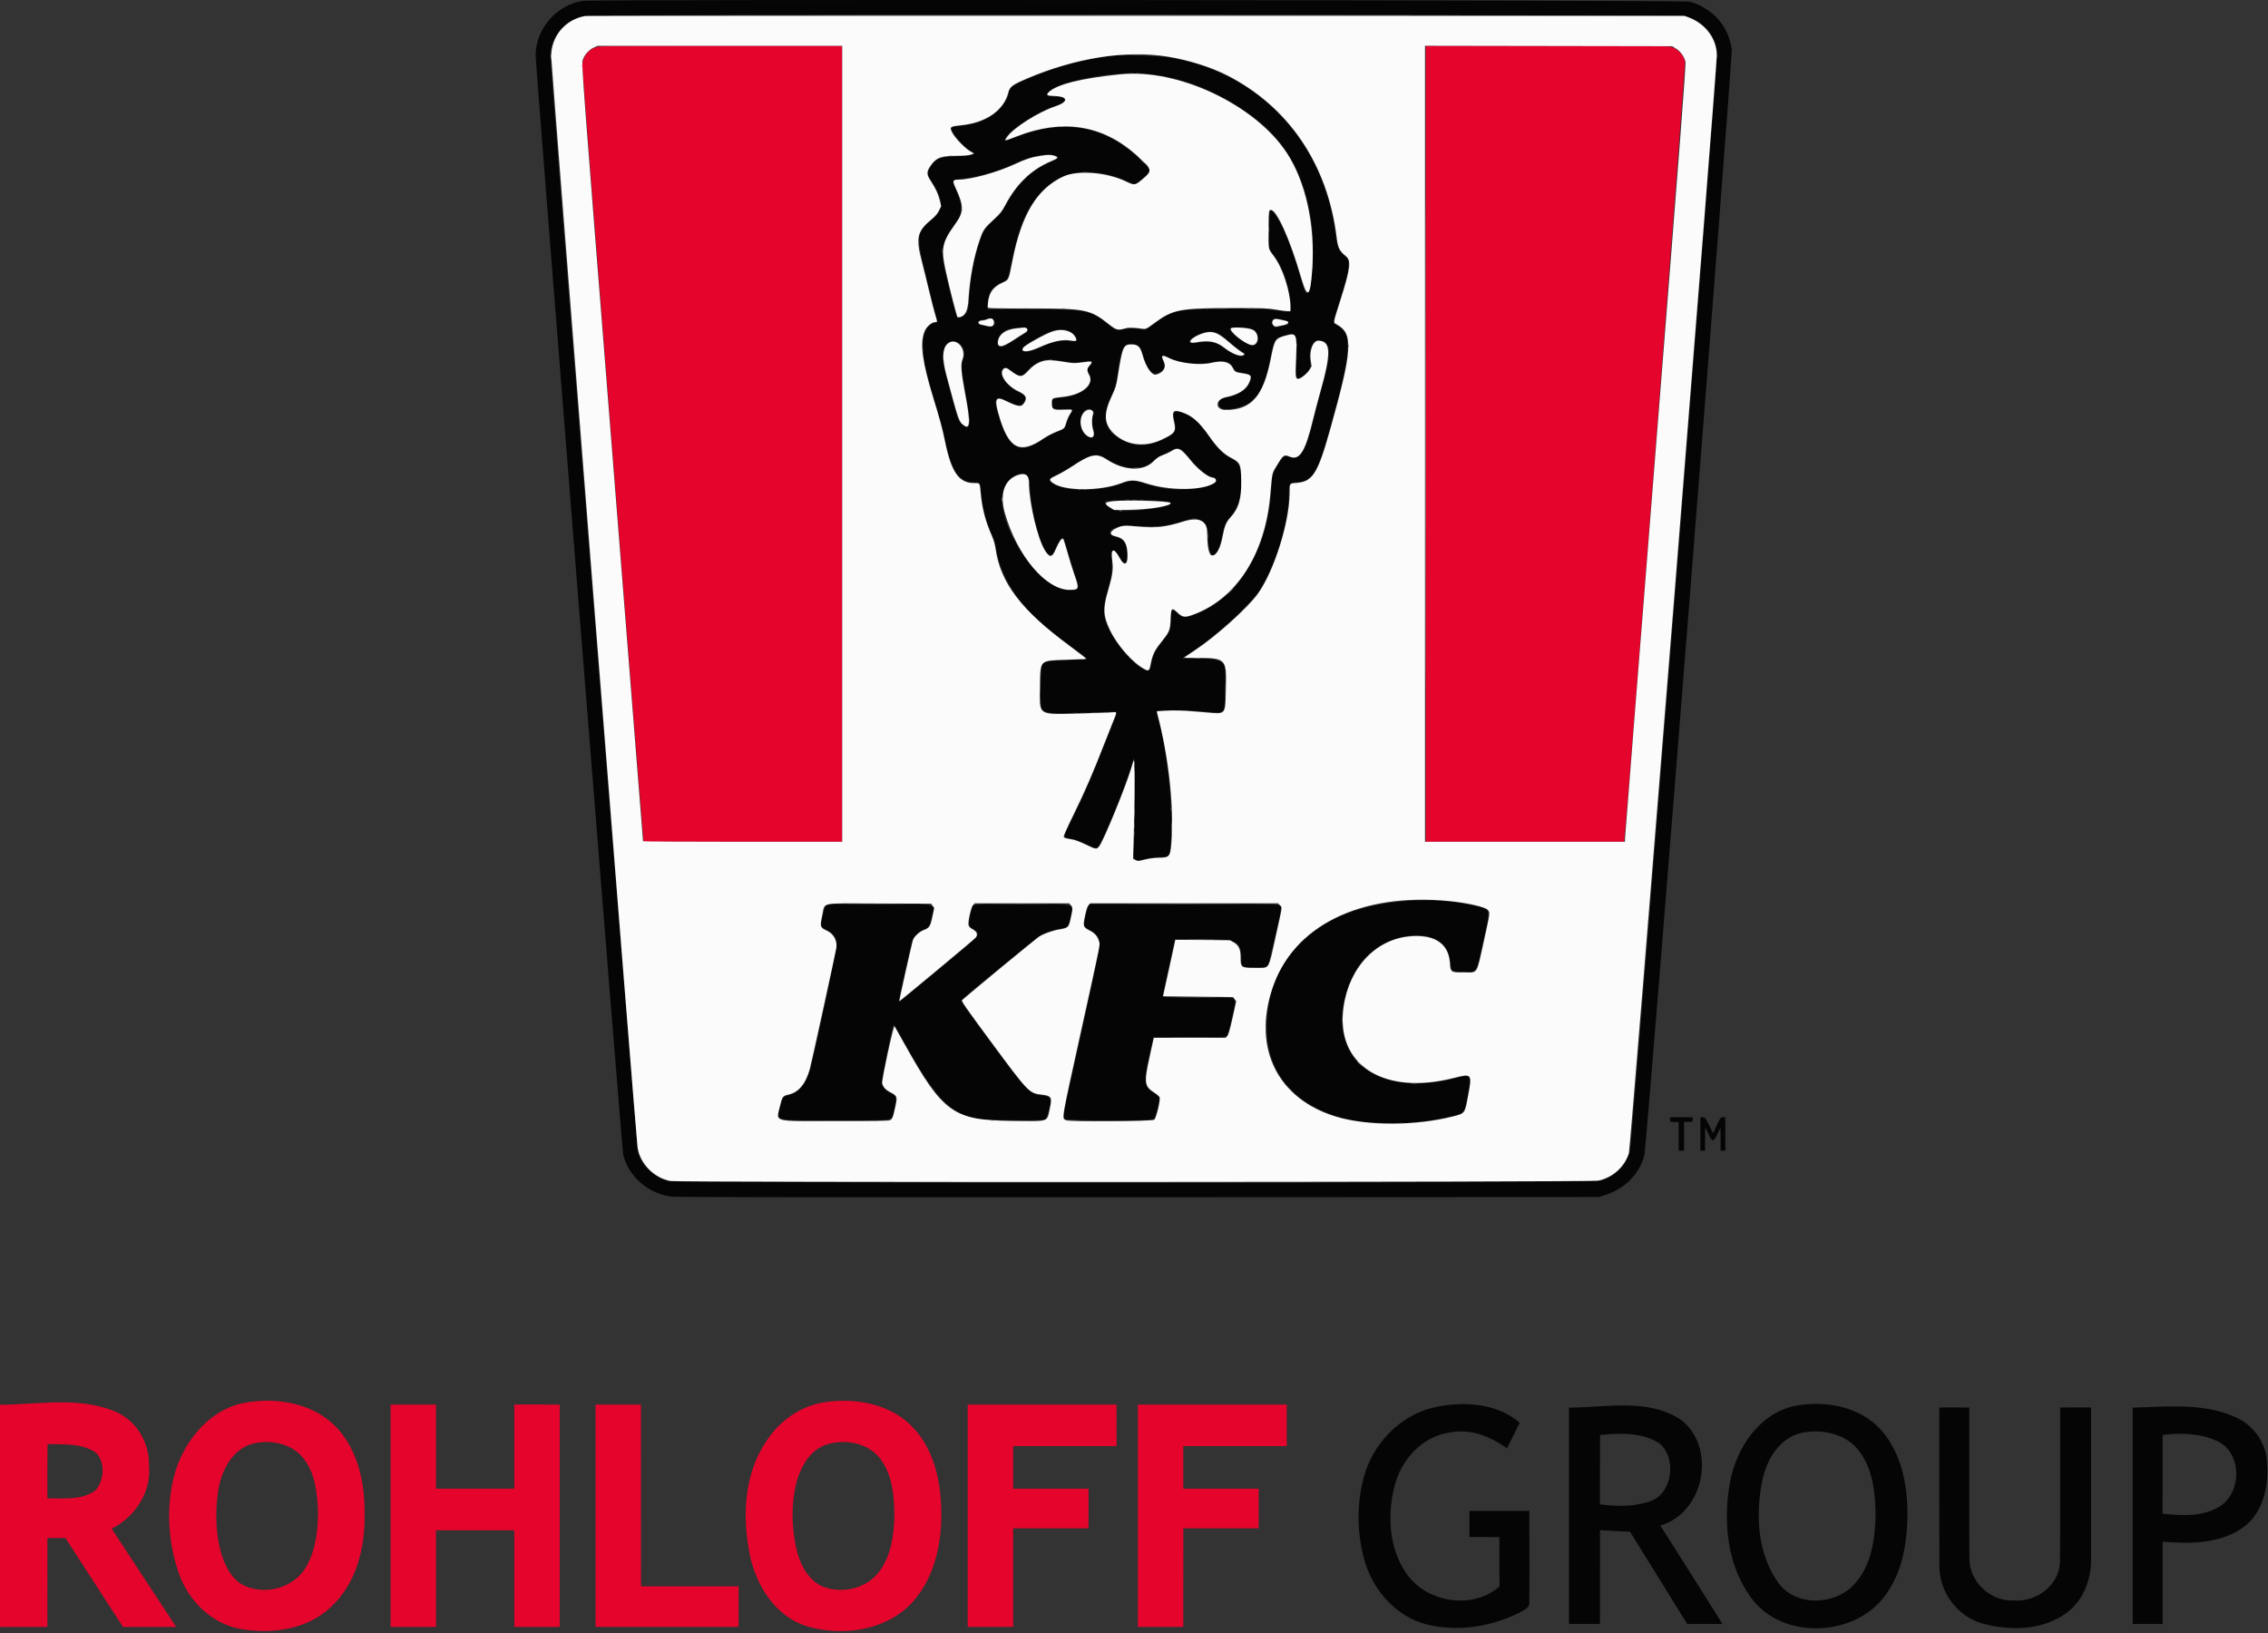 <?xml version="1.0" encoding="UTF-8"?>
<svg xmlns="http://www.w3.org/2000/svg" width="1000" height="720" viewBox="0 0 1000 720" fill="none">
  <rect x="0" y="0" width="1000" height="720" fill="#333333" stroke="none"/>
  <g clip-path="url(#clip0_1538_179)">
    <path fill-rule="evenodd" clip-rule="evenodd" d="M262.644 20.856C259.131 22.07 256.766 25.373 256.746 29.096C256.737 30.868 283.468 369.189 283.712 370.386L283.871 371.158H327.605H371.339V195.681V20.202L317.907 20.212C266.904 20.223 264.39 20.252 262.644 20.856ZM628.639 195.681V371.158H672.333H716.027L716.213 369.7C717.313 361.052 743.266 28.047 742.932 26.857C742.079 23.815 739.364 21.22 736.359 20.576C735.139 20.314 718.633 20.202 681.626 20.202H628.639V195.681Z" fill="#E4042C"></path>
    <path fill-rule="evenodd" clip-rule="evenodd" d="M257.172 0.354C245.417 2.043 236.172 12.67 236.172 24.488C236.172 29.334 274.228 506.99 274.791 509.21C277.259 518.944 286.024 526.439 296.312 527.612C298.487 527.859 362.44 527.94 502.22 527.87L704.973 527.768L707.536 526.974C716.309 524.256 722.907 517.601 725.015 509.341C726.149 504.898 764.06 25.089 763.552 21.603C762.072 11.453 755.214 3.691 745.111 0.735C742.795 0.057 261.848 -0.319 257.172 0.354ZM743.91 7.283C751.361 9.784 756.443 15.899 757.148 23.211C757.425 26.09 719.401 504.844 718.682 507.527C717.008 513.769 712.183 518.621 705.659 520.619C702.903 521.465 298.231 521.624 294.836 520.783C288.59 519.233 283.262 514.319 281.443 508.431C280.784 506.295 242.693 30.668 242.691 24.539C242.688 16.331 248.995 8.837 257.442 7.014C261.405 6.158 741.349 6.424 743.91 7.283ZM490.556 24.544C479.499 25.712 464.422 29.845 452.666 34.928C446.068 37.782 444.757 38.793 444.756 41.025C444.754 43.918 439.33 50.306 435.15 52.338C431.017 54.345 428.775 54.894 421.151 55.761C420.337 55.853 419.59 56.143 419.49 56.404C418.894 57.96 425.108 65.269 428.204 66.654C431.124 67.96 429.225 68.606 421.599 68.899C413.918 69.193 411.686 70.259 409.718 74.578C408.774 76.65 408.904 77.212 411.129 80.6C416.187 88.301 416.056 92.724 410.641 97.032C403.837 102.447 403.777 103.372 408.883 124.16C410.852 132.173 412.691 139.369 412.971 140.15C413.501 141.628 413.261 142.333 412.228 142.333C411.224 142.333 409.132 143.832 408.464 145.033C405.626 150.122 406.445 157.961 411.608 175.096C415.261 187.223 415.701 188.849 416.813 194.308C419.597 207.986 422.938 212.817 429.544 212.719C432.191 212.68 432.284 212.799 432.565 216.607C433.075 223.491 434.774 230.178 437.532 236.162C438.425 238.096 438.924 239.817 439.225 241.994C440.561 251.681 446.563 262.479 455.62 271.493C459.469 275.323 462.524 277.805 472.288 285.031C476.203 287.927 479.406 290.407 479.406 290.54C479.406 290.674 475.894 290.87 471.602 290.977C463.996 291.167 460.71 291.6 459.775 292.536C458.727 293.584 458.359 310.604 459.342 312.506C460.503 314.75 464.173 314.945 487.382 313.995C493.351 313.751 493.025 313.282 490.737 318.824C489.797 321.099 487.424 327.049 485.463 332.05C481.01 343.399 476.81 352.923 472.472 361.508C468.246 369.868 468.122 368.962 473.65 370.109C474.731 370.334 477.171 371.279 479.076 372.211C484.004 374.621 483.835 374.672 486.067 370.043C490.022 361.844 497.135 343.859 498.891 337.624C499.382 335.879 499.908 334.45 500.059 334.45C500.417 334.45 500.375 366.051 500.007 372.703C499.617 379.774 499.799 379.984 505.204 378.698C507.183 378.228 509.631 377.922 511.649 377.893C515.517 377.839 515.514 377.843 516.093 373.224C517.671 360.638 514.832 330.808 510.784 317.42C509.676 313.754 509.687 313.655 511.226 313.4C513.72 312.989 524.253 313.173 530.71 313.742C537.931 314.379 538.867 314.292 539.56 312.918C540.367 311.319 540.615 294.775 539.855 293.251C538.708 290.952 533.598 289.91 525.463 290.315C520.557 290.559 520.507 290.505 523.761 288.501C534.501 281.889 550.833 267.322 555.344 260.329C562.262 249.608 568.252 230.039 568.258 218.141C568.261 212.974 568.373 212.805 571.936 212.591C578.802 212.183 580.92 208.658 586.604 188.186C592.568 166.708 594.092 159.644 594.132 153.311C594.172 147.017 593.562 145.836 588.754 142.892C587.612 142.193 587.508 142.773 590.441 133.484C593.54 123.668 594.325 120.606 594.565 117.393L594.776 114.579L593.07 112.933C590.049 110.016 589.633 109.105 589.019 104.082C583.941 62.446 555.503 32.001 515.429 25.292C511.275 24.599 494.756 24.101 490.556 24.544ZM505.872 32.566C522.153 34.206 537.58 40.478 552.446 51.507C567.167 62.426 575.214 76.985 578.278 98.249C579.53 106.927 578.697 126.588 576.996 128.546C575.798 129.924 575.439 129.304 573.449 122.418C569.668 109.338 566.662 101.752 562.558 94.939C560.011 90.709 559.621 91.554 559.567 101.426L559.522 109.644L560.547 111.068C564.943 117.184 566.025 119.489 567.8 126.53C569.275 132.378 569.687 137.056 568.761 137.412C568.414 137.544 565.959 137.317 563.306 136.906C557.473 136.002 549.597 135.812 533.782 136.195C519.018 136.552 516.333 137.242 509.253 142.505C505.324 145.426 504.935 145.582 502.757 145.115C500.303 144.588 497.539 144.64 495.158 145.257C492.651 145.906 491.909 145.641 488.497 142.879C480.971 136.783 478.73 136.347 454.919 136.337L435.407 136.329L435.58 133.584C435.881 128.797 437.366 126.576 441.561 124.64C444.638 123.219 444.393 123.751 446.266 114.447C449.966 96.081 455.484 86.052 465.571 79.357C473.026 74.407 486.947 74.843 497.846 80.367C500.33 81.626 500.495 81.579 503.854 78.677C507.862 75.215 507.862 75.221 503.335 70.797C487.577 55.398 469.544 52.03 447.964 60.458C445.351 61.478 443.165 62.189 443.105 62.036C442.119 59.473 455.836 49.946 465.087 46.77C471.294 44.638 470.775 42.516 464.043 42.505C461.443 42.5 460.991 41.938 462.4 40.467C466.986 35.68 491.87 31.157 505.872 32.566ZM465.628 68.772C467.211 69.433 466.941 69.791 463.857 71.131C454.345 75.266 448.778 80.572 443.305 90.719C441.834 93.445 441.05 94.46 439.105 96.159C434.223 100.424 433.648 101.276 431.782 106.997C429.209 114.894 427.887 122.218 427.299 131.83C426.961 137.356 426.659 138.084 424.192 139.333C421.822 140.533 422.09 140.958 419.912 132.538C413.818 108.979 413.816 109.006 422.437 96.585C424.563 93.52 424.191 89.445 421.197 83.05C419.411 79.234 419.204 79.42 426.23 78.527C432.765 77.697 441.129 75.179 447.389 72.156C454.745 68.603 462 67.257 465.628 68.772ZM437.953 140.842C439.837 142.548 437.75 144.794 435.138 143.872C434.343 143.592 433.253 143.363 432.718 143.363C431.322 143.363 430.759 142.222 431.794 141.496C432.215 141.202 433.026 140.958 433.597 140.956C434.169 140.953 434.868 140.801 435.15 140.618C435.94 140.107 437.258 140.213 437.953 140.842ZM565.754 140.933C568.23 141.374 569.044 143.363 566.748 143.363C566.306 143.363 565.289 143.594 564.487 143.877C562.586 144.547 562.221 144.528 561.399 143.706C559.895 142.202 561.03 140.041 563.11 140.445C563.773 140.573 564.963 140.793 565.754 140.933ZM453.27 145.334C453.356 145.935 453.036 146.311 451.802 147.048C450.934 147.568 448.512 149.113 446.42 150.481C442.381 153.123 441.414 153.4 440.26 152.247C439.031 151.016 440.314 147.817 442.769 145.997C444.959 144.375 453.062 143.862 453.27 145.334ZM551.264 144.766C555.376 145.802 556.187 152.283 552.206 152.283C549.701 152.283 541.734 146.41 542.287 144.971C542.554 144.272 548.741 144.132 551.264 144.766ZM471.643 146.085C473.397 146.935 475.173 149.141 474.826 150.041C474.658 150.478 474.059 150.53 471.098 150.365C466.853 150.127 464.225 150.713 458.985 153.063C454.876 154.906 452.674 155.446 451.553 154.886C449.719 153.972 450.492 153.011 455.22 150.324C456.729 149.465 458.642 148.373 459.47 147.894C464.141 145.196 468.476 144.551 471.643 146.085ZM537.312 147.1C538.096 147.498 539.936 148.914 541.404 150.243C542.872 151.573 545.113 153.356 546.382 154.208C549.067 156.008 549.212 156.179 548.534 156.742C547.294 157.771 543.421 156.322 539.65 153.42C536.093 150.681 533.657 150.167 528.473 151.061C523.398 151.937 522.947 150.293 527.606 147.905C531.434 145.942 534.538 145.684 537.312 147.1ZM571.053 147.908C571.861 149.411 571.977 151.507 571.65 158.774C571.226 168.187 571.68 168.778 576.004 164.454C577.829 162.63 578.073 161.758 577.628 158.647C576.909 153.624 579.205 149.366 582.206 150.16C587.153 151.467 587.194 155.463 582.433 172.523C581.407 176.203 580.043 181.392 579.402 184.056C575.712 199.385 573.147 203.459 568.424 201.487C566.352 200.621 565.802 200.981 563.538 204.683C560.979 208.869 560.818 209.424 560.58 214.892C559.425 241.344 546.463 263.252 527.604 270.625C522.707 272.54 521.426 272.516 519.237 270.469C517.74 269.068 516.523 268.513 516.415 269.182C516.393 269.324 516.347 271.146 516.314 273.231C516.242 277.719 515.934 278.477 512.346 282.99C509.034 287.156 508.178 289.062 507.372 294.051C506.374 300.233 491.703 285.656 487.609 274.413C486.43 271.176 486.505 266.483 487.804 262.235C490.227 254.316 490.714 250.489 489.948 245.371C489.734 243.942 489.791 243.494 490.244 243.04C491.207 242.077 492.025 242.853 494.607 247.177C496.27 249.964 497.32 247.38 496.737 241.933C496.432 239.091 495.207 237.687 492.293 236.839C486.221 235.074 490.436 231.568 498.275 231.863C511.359 232.355 514.189 232.102 521.533 229.778C526.754 228.126 527.182 228.125 529.722 229.769C532.3 231.435 532.484 231.923 532.703 237.706C533.079 247.642 536.654 247.105 538.762 236.797C539.788 231.779 540.404 230.203 542.019 228.46C546.042 224.116 547.787 217.795 547.184 209.754C546.818 204.856 545.992 203.557 542.06 201.689C539.575 200.51 536.452 197.381 533.422 193.032C528.638 186.166 526.423 184.077 522.006 182.259C517.953 180.593 516.744 181.345 517.676 184.946C518.972 189.943 518.4 191.057 513.261 193.564C505.505 197.347 498.999 197.107 492.785 192.809C486.643 188.56 485.843 183.228 490.022 174.41C491.907 170.431 492.206 169.345 492.957 163.775C494.314 153.695 495.318 151.595 498.783 151.595C501.73 151.595 503.021 152.8 503.938 156.399C505.711 163.364 508.552 166.154 511.615 163.935C513.73 162.404 513.926 161.73 512.902 159.52C511.508 156.513 512.248 156.041 515.637 157.777C520.074 160.049 527.989 160.961 533.575 159.841C539.656 158.623 542.148 159.121 543.53 161.83C544.455 163.644 544.806 163.859 547.518 164.284C551.81 164.955 552.182 165.34 551.254 168.135C550.114 171.568 546.564 174.029 541.002 175.245C537.438 176.024 537.385 176.059 537.385 177.613C537.385 180.555 539.998 181.209 545.814 179.721C553.789 177.682 557.207 172.562 560.009 158.457C561.787 149.505 561.861 149.373 565.861 148.038C569.193 146.924 570.506 146.891 571.053 147.908ZM422.695 151.238C424.889 152.575 425.753 155.492 424.76 158.2C423.607 161.341 423.678 162.214 426.224 176.125C428.28 187.363 427.795 190.258 424.36 187.244C422.847 185.915 422.266 184.85 421.629 182.231C421.363 181.138 419.965 175.997 418.52 170.808C415.569 160.201 415.154 157.406 416.067 154.268C417.057 150.862 419.928 149.549 422.695 151.238ZM468.129 159.141C472.669 159.935 474.377 159.981 478.272 159.418C481.978 158.882 482.435 159.222 480.66 161.188C479.164 162.843 479.167 162.816 480.301 164.985C482.889 169.935 477.018 174.591 467.1 175.456C464.022 175.724 463.625 176.014 463.625 177.989C463.625 179.994 464.562 180.457 468.532 180.412C473.04 180.361 472.888 180.348 472.888 180.812C472.888 181.032 472.433 181.921 471.876 182.788C471.319 183.656 470.624 185.285 470.332 186.409C469.653 189.01 469.49 189.158 465.564 190.702C463.765 191.409 461.319 192.682 460.128 193.529C450.12 200.654 445.295 198.515 440.81 184.97C437.691 175.551 438.388 174.069 444.55 177.025C448.68 179.006 450.321 179.154 451.252 177.625C452.71 175.236 452.335 174.41 449.102 172.874C443.434 170.181 439.7 164.223 442.52 162.375C443.454 161.764 444.158 161.991 445.907 163.47C449.15 166.212 450.459 166.262 452.77 163.734C457.261 158.825 460.607 157.824 468.129 159.141ZM481.843 181.06C482.55 181.632 482.594 181.808 482.226 182.616C481.482 184.249 481.352 186.973 481.941 188.647C483.368 192.709 481.503 194.453 478.59 191.781C474.124 187.684 477.258 177.348 481.843 181.06ZM520.928 198.339C521.556 198.763 523.326 200.655 524.86 202.541C527.777 206.125 531.512 209.292 533.611 209.956C543.247 213.01 525.811 217.423 512.813 215.222C510.949 214.906 507.494 214.033 505.136 213.281C500.132 211.685 498.415 211.667 494.663 213.168C486.227 216.542 471.335 216.902 465.365 213.875C461.746 212.039 461.821 211.048 465.703 209.411C467.108 208.819 470.304 206.983 472.805 205.331C480.379 200.332 483.851 199.509 487.296 201.895C495.095 207.297 504.123 207.795 508.729 203.079C509.884 201.898 511.048 201.105 512.331 200.627C513.375 200.239 514.922 199.509 515.772 199.002C518.502 197.373 519.341 197.266 520.928 198.339ZM452.967 209.721C453.645 210.443 453.79 211.098 454.05 214.61C455.128 229.11 459.912 244.739 463.273 244.739C463.962 244.739 464.28 244.301 465.361 241.865C467.796 236.376 468.844 235.974 469.93 240.108C471.123 244.64 473.62 252.764 474.611 255.338C476.167 259.381 475.585 260.354 471.616 260.34C457.319 260.29 436.717 227.343 443.001 214.577C445.3 209.906 450.678 207.286 452.967 209.721ZM512.644 220.883C517.697 221.371 517.48 222.266 511.983 223.594C506.728 224.866 494.505 225.757 491.922 225.058C489.233 224.331 486.195 221.749 487.382 221.199C489.201 220.356 505.13 220.156 512.644 220.883ZM620.063 397.262C581.779 399.934 558.489 421.148 558.518 453.323C558.546 485.552 591.065 502.057 636.582 492.941C646.074 491.04 645.482 491.608 647.15 482.803C648.888 473.636 648.804 473.533 641.271 475.436C607.696 483.925 585.937 467.592 593.115 439.292C596.9 424.375 607.235 414.461 620.887 412.653C631.796 411.208 638.99 415.808 639.538 424.579C639.777 428.424 639.82 428.45 645.645 428.45C651.48 428.45 650.759 429.574 653.859 415.647C657.326 400.075 657.501 401.009 650.835 399.484C640.763 397.18 631.172 396.487 620.063 397.262ZM364.008 399.376C363.455 400.255 362.078 406.056 362.078 407.507C362.078 408.622 362.538 409.067 364.938 410.265C367.427 411.509 368.696 413.423 368.87 416.193C369 418.264 359.252 464.559 357.246 471.393C355.443 477.541 352.448 481.455 348.739 482.51C345.195 483.521 345.18 483.534 344.32 486.952C342.368 494.709 339.852 493.976 368.412 493.976C395.952 493.976 393.049 494.481 394.183 489.495C395.477 483.803 395.325 483.024 392.714 481.991C391.189 481.389 389.318 479.484 388.847 478.056C388.504 477.019 392.36 457.231 393.856 452.346C394.129 451.455 394.122 451.446 398.801 459.842C412.108 483.721 418.409 490.442 430.024 493.142C433.528 493.956 459.982 494.304 460.999 493.55C461.632 493.079 463.252 487.251 463.272 485.368C463.288 483.947 462.173 483.239 459.467 482.95C453.877 482.352 453.108 481.553 436.583 459.185C423.955 442.095 423.458 441.364 424.06 440.794C427.607 437.438 457.92 412.785 459.444 412.017C461.9 410.778 465.298 409.723 467.853 409.404C470.632 409.056 471.058 408.582 471.854 404.951C473.388 397.948 475.587 398.604 450.589 398.604C427.945 398.604 428.908 398.524 428.456 400.429C426.753 407.583 426.813 408.387 429.142 409.69C432.764 411.719 432.776 411.704 415.86 425.772C396.983 441.47 396.39 441.954 396.257 441.795C396.039 441.538 401.864 415.589 402.421 414.333C403.203 412.568 405.151 410.789 407.375 409.807C409.835 408.722 409.891 408.637 410.75 404.684C412.219 397.926 414.824 398.604 387.359 398.604H364.494L364.008 399.376ZM479.965 399.376C479.411 400.255 478.034 406.056 478.034 407.507C478.034 408.628 478.288 408.875 480.788 410.181C481.947 410.788 483.037 411.7 483.666 412.597C485.62 415.377 485.826 414.108 476.868 454.701C467.995 494.918 468.493 492.326 469.457 493.29C470.459 494.293 507.684 494.374 508.849 493.376C509.656 492.683 511.507 484.841 511.136 483.675C511.016 483.297 510.333 482.689 509.617 482.323C503.859 479.386 503.773 477.665 508.398 458.04L508.58 457.268H524.46C536.628 457.268 540.475 457.168 540.919 456.84C541.483 456.42 544.588 443.632 544.588 441.724C544.588 439.755 544.732 439.772 528.009 439.772C513.64 439.772 512.684 439.735 512.69 439.172C512.694 438.842 513.901 433.091 515.373 426.392L518.048 414.213L529.003 414.122C545.508 413.984 547.326 414.849 547.331 422.851C547.333 426.548 547.79 426.82 553.747 426.675C557.438 426.585 558.397 426.456 558.862 425.989C559.408 425.443 564.83 402.261 564.83 400.475C564.83 398.49 567.432 398.604 522.013 398.604H480.452L479.965 399.376ZM736.363 493.633C736.363 494.653 736.381 494.663 738.249 494.663H740.137V501.009V507.356H741.337H742.538V501.009V494.663H744.425C746.293 494.663 746.312 494.653 746.312 493.633V492.604H741.337H736.363V493.633ZM749.742 499.981V507.356H750.771H751.8L751.812 502.124L751.824 496.893L753.235 499.895C755.028 503.707 755.349 503.721 757.193 500.066L758.621 497.236L758.641 502.296L758.662 507.356H759.691H760.72V499.981V492.604H759.669C758.67 492.604 758.533 492.784 756.971 496.121L755.325 499.638L753.56 496.121C751.912 492.838 751.726 492.604 750.769 492.604H749.742V499.981Z" fill="#050505"></path>
    <path fill-rule="evenodd" clip-rule="evenodd" d="M258.129 7.058C249.292 8.543 243.069 15.892 243.043 24.88C243.034 28.131 280.541 502.23 281.092 505.812C282.208 513.081 288.354 519.358 295.672 520.704C299.197 521.352 701.544 521.211 704.631 520.561C711.077 519.201 716.317 514.515 718.196 508.425C718.863 506.268 756.947 30.641 756.947 24.475C756.949 17.169 752.119 10.589 744.667 7.74L742.71 6.994L500.849 6.953C367.825 6.932 258.602 6.978 258.129 7.058ZM371.342 195.68V371.158H327.429C303.277 371.158 283.518 371.043 283.521 370.9C283.523 370.759 277.415 293.647 269.946 199.539C256.878 34.884 256.386 28.367 256.892 26.624C257.57 24.291 259.499 22.046 261.712 21.015L263.447 20.208L317.393 20.204L371.342 20.202V195.68ZM738.964 21.411C740.956 22.638 742.691 25.05 743.159 27.248C743.423 28.488 740.674 64.311 729.988 198.871C722.559 292.403 716.478 369.43 716.474 370.043L716.466 371.158H672.382H628.298V195.675V20.192L682.787 20.282L737.276 20.373L738.964 21.411ZM514.914 24.977C524.011 26.453 533.86 29.542 540.916 33.13C568.151 46.979 585.385 72.388 589.34 104.522C589.92 109.23 590.619 110.702 593.279 112.808C595.889 114.875 595.485 118.265 590.915 132.655C587.748 142.628 587.82 142.183 589.25 142.95C596.876 147.035 596.442 154.013 586.32 190.019C581.074 208.683 578.711 212.4 571.768 212.912C568.534 213.149 568.616 213.028 568.61 217.539C568.592 230.334 561.611 252.297 554.492 261.961C549.795 268.336 536.233 280.495 526.922 286.679C524.47 288.308 522.337 289.745 522.184 289.87C522.031 289.995 524.425 290.097 527.502 290.096C540.659 290.088 540.849 290.289 540.507 303.917C540.217 315.468 540.712 314.912 531.486 314.087C522.177 313.256 518.192 313.09 513.959 313.354L510.029 313.599L510.308 314.677C515.116 333.296 517.445 353.284 516.638 368.996C516.19 377.704 515.959 378.099 511.244 378.184C508.906 378.227 506.701 378.505 504.725 379.009C501.91 379.728 501.68 379.738 500.655 379.208L499.566 378.646L499.776 372.072C500.225 358.037 500.411 342.254 500.169 338.709L499.916 334.997L498.775 338.754C496.137 347.439 486.69 370.478 484.678 373.131C483.557 374.608 483.201 374.564 478.662 372.357C476.354 371.234 473.939 370.325 472.718 370.117C469.475 369.567 469.202 369.48 468.994 368.934C468.883 368.646 470.818 364.292 473.38 359.068C478.468 348.69 481.813 340.981 486.891 327.932C488.764 323.12 490.702 318.224 491.199 317.05C492.343 314.343 492.364 313.726 491.305 313.991C490.868 314.102 484.156 314.358 476.39 314.563C457.106 315.071 458.324 315.902 458.532 302.375C458.712 290.742 458.142 291.277 470.761 290.874C475.157 290.734 478.825 290.548 478.912 290.461C478.999 290.374 475.865 287.932 471.949 285.034C450.161 268.919 441.106 257.077 438.941 241.867C438.675 239.994 438.078 237.964 437.226 236.027C434.48 229.787 433.032 224.25 432.423 217.673C431.964 212.711 432.145 213.004 429.532 213.004C422.747 213.004 419.454 208.267 416.598 194.398C415.414 188.646 414.461 185.114 411.463 175.357C406.693 159.831 405.577 151.678 407.507 146.454C408.392 144.06 410.705 141.989 412.492 141.989C413.364 141.989 413.385 142.262 412.207 138.291C411.662 136.457 410.491 131.869 409.602 128.095C408.713 124.321 407.378 118.918 406.635 116.088C403.624 104.612 404.196 102.125 411.195 96.279C412.484 95.203 413.454 94.014 414.067 92.761L414.993 90.869L414.418 88.556C413.667 85.54 412.536 83.083 410.389 79.807C408.345 76.686 408.399 75.599 410.748 72.49C413.05 69.446 415.002 68.752 421.405 68.707C425.163 68.681 427.143 68.522 428.085 68.17L429.424 67.67L427.742 66.686C425.386 65.309 421.104 60.869 419.884 58.54C418.531 55.956 418.77 55.747 423.666 55.239C434.603 54.105 442.376 48.851 444.458 41.186C445.291 38.116 446.079 37.503 452.991 34.547C474.224 25.469 496.622 22.006 514.914 24.977ZM493.988 32.763C476.737 34.537 466.071 37.185 462.467 40.588C461.112 41.868 461.616 42.226 464.914 42.331C471.159 42.529 471.293 44.92 465.174 46.959C457.836 49.404 447.026 56.25 444.158 60.268C442.681 62.339 442.522 62.348 448.561 60.02C468.547 52.312 485.976 55.029 500.849 68.169C508.076 74.553 508.258 75.163 504.025 78.785C500.462 81.835 500.308 81.857 496.271 79.939C487.778 75.903 475.05 74.935 468.809 77.851C457.217 83.266 450.454 94.448 446.426 114.853C444.65 123.847 444.911 123.279 441.92 124.662C437.392 126.752 435.577 129.811 435.501 135.472C435.496 135.923 437.807 135.986 454.278 135.986C478.76 135.986 480.669 136.375 489.088 143.083C492.016 145.416 492.987 145.68 495.711 144.889C497.695 144.312 499.026 144.32 503.765 144.941C505.268 145.138 505.405 145.073 508.911 142.489C517.246 136.348 520.004 135.823 543.949 135.817C557.019 135.815 558.986 135.887 562.474 136.497C564.619 136.873 566.954 137.181 567.661 137.184L568.948 137.186V135.146C568.948 128.552 565.408 117.833 561.577 112.829C559.158 109.669 559.238 110.079 559.311 101.208C559.381 92.632 559.386 92.588 560.361 92.588C562.983 92.588 568.755 105.453 573.582 122.05C576.504 132.093 577.725 131.266 578.593 118.661C579.927 99.318 575.7 80.076 567.328 67.372C553.343 46.153 519.429 30.149 493.988 32.763ZM458.652 68.735C454.612 69.376 452.289 70.134 447.411 72.402C439.623 76.022 428.031 79.209 422.65 79.209C420.011 79.209 419.87 79.637 421.414 82.982C425.092 90.947 425.042 93.497 421.106 98.93C415.383 106.833 414.827 109.537 416.941 119.176C418.829 127.783 421.949 139.932 422.272 139.932C425.224 139.932 426.65 137.61 426.985 132.261C427.577 122.793 429.28 113.63 431.86 106.035C433.434 101.4 433.865 100.761 437.998 96.932C441.115 94.044 441.706 93.299 443.385 90.145C448.263 80.985 454.868 74.676 463.264 71.154C466.593 69.758 466.854 69.386 464.977 68.709C463.503 68.176 462.132 68.181 458.652 68.735ZM435.197 140.802C434.563 141.078 433.637 141.306 433.14 141.309C431.05 141.321 430.793 142.786 432.813 143.171C433.439 143.291 434.589 143.552 435.369 143.752C437.228 144.228 438.239 143.732 438.239 142.345C438.239 140.491 437.167 139.947 435.197 140.802ZM561.469 141.029C560.283 142.215 561.387 144.27 563.027 143.931C563.548 143.824 564.673 143.604 565.529 143.443C568.067 142.965 568.887 141.848 566.975 141.476C566.456 141.375 565.373 141.141 564.569 140.955C562.652 140.513 561.969 140.529 561.469 141.029ZM448.188 144.771C443.514 145.302 440.635 147.217 440.082 150.164C439.461 153.477 441.578 153.422 446.782 149.988C449.016 148.514 451.329 147.044 451.918 146.722C453.59 145.813 453.2 144.291 451.334 144.436C451.019 144.46 449.603 144.612 448.188 144.771ZM542.686 144.827C542.152 146.218 548.403 151.335 551.544 152.074C554.984 152.885 555.659 146.867 552.296 145.379C550.172 144.44 542.992 144.027 542.686 144.827ZM464.312 146.08C460.685 147.278 451.945 152.127 451.155 153.38C449.821 155.493 453.228 155.371 458.216 153.129C464.344 150.372 468.754 149.453 472.375 150.176C474.601 150.62 474.985 150.261 474.086 148.581C472.61 145.824 468.373 144.74 464.312 146.08ZM529.838 147.148C524.893 148.916 522.947 151.756 527.221 150.968C532.93 149.916 536.332 150.549 539.826 153.31C543.256 156.02 547.081 157.471 548.266 156.51C548.672 156.18 548.745 155.956 548.481 155.844C547.415 155.394 544.777 153.401 541.673 150.701C536.614 146.301 534.22 145.583 529.838 147.148ZM567.273 147.875C562.259 149.186 562.023 149.529 560.362 157.942C557.05 174.713 551.781 180.756 540.471 180.756C535.521 180.756 535.663 176.085 540.644 175.088C545.811 174.055 549.237 171.946 550.639 168.934C552.139 165.714 551.785 165.17 547.821 164.593C544.739 164.146 544.456 163.985 543.521 162.154C542.189 159.541 539.019 158.813 534.127 159.994C529.114 161.205 519.999 160.18 515.501 157.9C512.28 156.268 511.78 156.574 513.141 159.35C514.408 161.933 512.962 164.376 509.679 165.2C507.879 165.651 505.211 161.756 503.768 156.571C502.72 152.805 501.739 151.881 498.783 151.881C495.318 151.881 494.931 152.806 492.803 166.176C492.181 170.086 491.864 171.121 490.233 174.581C486.556 182.379 486.726 186.749 490.871 190.893C496.227 196.249 504.401 197.428 511.959 193.936C518.055 191.119 518.652 190.304 517.684 186.126C516.563 181.29 517.207 180.459 521.087 181.734C525.566 183.204 528.813 186.047 533.169 192.309C536.665 197.336 539.445 200.086 542.825 201.856C546.829 203.954 547.137 204.617 547.274 211.434C547.445 219.921 546.269 224.074 542.549 228.11C540.701 230.116 539.865 232.112 539.108 236.333C538.146 241.691 536.395 244.91 534.442 244.91C533.058 244.91 532.261 241.236 532.246 234.779C532.232 229.444 528.557 227.804 521.546 230.007C513.88 232.416 509.601 232.897 502.213 232.184C495.723 231.557 494.927 231.61 492.293 232.842C489.171 234.303 488.97 235.895 491.838 236.469C495.316 237.164 496.742 239.045 497.105 243.414C497.565 248.952 495.939 250.147 493.636 245.963C491.083 241.327 489.734 241.723 490.395 246.912C490.928 251.091 490.62 253.401 488.615 260.268C486.263 268.325 486.397 271.479 489.349 277.672C492.672 284.648 499.441 292.265 504.884 295.158C506.534 296.035 506.791 295.758 507.42 292.426C508.104 288.811 509.1 286.745 511.79 283.368C515.666 278.507 515.865 278.04 516.091 273.285C516.341 268.028 516.687 267.654 519.11 270.02C521.289 272.149 522.38 272.334 525.724 271.139C544.905 264.282 557.659 244.762 560.035 218.629C561.039 207.596 560.73 208.958 563.123 204.984C565.757 200.608 566.231 200.287 568.559 201.288C573.032 203.212 575.499 199.241 579.071 184.359C579.704 181.716 581.004 176.799 581.961 173.43C587.047 155.493 586.87 150.223 581.18 150.223C578.973 150.223 577.285 154.583 577.897 158.698L578.319 161.529L577.322 163.136C576.279 164.812 573.449 167.034 572.353 167.034C571.188 167.034 571.085 166.051 571.431 158.285C571.919 147.365 571.664 146.727 567.273 147.875ZM417.569 151.776C415.51 153.835 415.411 158.342 417.272 165.319C422.7 185.662 422.844 186.071 425.125 187.634C427.779 189.452 427.879 185.96 425.529 173.551C423.835 164.608 423.502 160.577 424.302 158.672C426.449 153.558 421.182 148.163 417.569 151.776ZM459.607 159.297C457.262 160.031 455.238 161.398 453.249 163.597C450.589 166.538 449.606 166.506 445.439 163.345C443.71 162.034 442.934 161.95 442.204 162.993C440.549 165.356 444.039 170.194 449.103 172.557C452.611 174.192 453.177 175.688 451.227 178.167C450.148 179.539 448.497 179.236 443.456 176.749C439.047 174.572 438.387 175.783 440.29 182.561C444.58 197.841 449.544 200.557 460.056 193.378C461.583 192.336 464.13 190.984 465.716 190.374C469.365 188.971 469.32 189.012 470.14 186.259C470.519 184.99 471.28 183.277 471.834 182.454C473.157 180.483 473.124 180.462 469.032 180.641C464.278 180.85 463.798 180.593 463.798 177.838C463.798 175.436 463.649 175.522 468.836 174.953C477.337 174.021 482.652 169.407 480.136 165.143C479.136 163.448 479.221 162.468 480.487 161.024C481.98 159.323 481.524 159.143 477.265 159.751C473.736 160.253 473.383 160.244 469.031 159.532C463.917 158.694 461.713 158.64 459.607 159.297ZM478.048 181.72C475.428 184.339 476.149 189.915 479.398 192.174C481.564 193.679 482.875 192.542 482.037 189.885C481.368 187.764 481.297 184.659 481.871 182.741C482.534 180.528 479.934 179.833 478.048 181.72ZM517.831 198.161C517.547 198.271 516.775 198.7 516.114 199.115C515.454 199.529 513.916 200.232 512.695 200.677C510.988 201.3 510.027 201.945 508.515 203.48C504.098 207.966 495.715 207.63 488.08 202.661C483.472 199.664 481.044 200.13 472.809 205.589C470.645 207.024 467.54 208.814 465.909 209.569C462.596 211.099 462.373 211.508 464.12 212.84C469.049 216.6 484.997 216.658 494.58 212.95C498.439 211.458 500.376 211.487 505.369 213.115C515.951 216.564 531.2 216.35 535.719 212.691C536.584 211.99 535.938 210.603 534.745 210.603C532.866 210.603 528.083 206.878 525.001 203.013C521.231 198.287 519.88 197.371 517.831 198.161ZM448.59 209.541C442.847 211.525 440.706 217.89 443.033 226.062C448.45 245.08 461.136 260.134 471.67 260.041C475.897 260.004 475.951 259.778 473.446 252.59C472.781 250.681 471.517 246.591 470.637 243.499C469.759 240.407 468.913 237.741 468.759 237.576C468.259 237.039 466.819 239.024 465.649 241.859C463.963 245.939 462.897 246.132 460.743 242.744C457.51 237.656 453.677 221.524 453.677 213.003C453.677 209.355 452.146 208.313 448.59 209.541ZM491.139 220.958C486.916 221.384 486.568 221.991 489.508 223.798L491.203 224.84L497.571 224.786C506.85 224.706 517.263 222.958 515.997 221.691C515.229 220.924 496.854 220.38 491.139 220.958ZM638.934 397.272C646.967 398.051 654.838 399.857 656 401.189C657.058 402.4 657.094 402.122 654.168 415.413C650.977 429.906 651.7 428.794 645.47 428.794C639.676 428.794 639.55 428.704 639.245 424.382C638.666 416.195 632.806 412.139 622.481 412.776C607.025 413.731 595.02 426.157 592.424 443.888C588.68 469.463 610.08 483.224 641.163 475.231C648.985 473.22 649.159 473.44 647.339 483.084C645.818 491.14 646.037 490.838 640.648 492.242C624.653 496.408 602.762 496.466 589.188 492.378C563.453 484.626 552.279 462.42 560.888 436.139C570.03 408.232 599.683 393.465 638.934 397.272ZM411.241 399.361L411.935 400.29L411.128 404.134C410.217 408.477 409.764 409.178 407.297 410.071C405.535 410.708 403.217 412.797 402.588 414.317C402.178 415.306 396.395 441.24 396.546 441.409C396.666 441.542 429.746 414.033 430.252 413.38C431.314 412.01 430.639 410.589 428.38 409.446C427.698 409.1 427.18 408.522 427.034 407.946C426.667 406.501 428.126 400.025 429.035 399.055L429.783 398.261H450.59H471.397L472.191 399.107C473.08 400.051 473.059 400.762 472.005 405.391C471.218 408.849 470.908 409.137 467.275 409.762C463.947 410.335 460.107 411.703 457.965 413.078C456.819 413.814 425.671 439.555 424.215 440.969C423.814 441.358 425.758 444.161 436.729 459.02C453.546 481.795 453.749 482.008 459.333 482.633C463.557 483.106 463.962 483.779 462.922 488.596C461.557 494.924 463.003 494.441 446.063 494.226C420.346 493.899 415.803 490.661 399.025 460.699C396.648 456.453 394.575 452.766 394.418 452.506C394.004 451.82 388.7 476.215 388.969 477.562C389.289 479.164 390.335 480.371 392.328 481.436C395.765 483.271 395.796 483.366 394.646 488.546C393.712 492.755 393.414 493.469 392.401 493.932C391.795 494.208 384.845 494.319 368.284 494.319C339.935 494.319 342.19 494.945 343.912 487.557C344.828 483.634 345.17 483.15 347.362 482.679C352.082 481.667 355.11 478.12 357.049 471.333C357.551 469.578 368.244 420.874 368.735 418.107C369.301 414.926 367.595 411.743 364.591 410.368C361.568 408.984 361.447 408.584 362.53 403.634C363.851 397.596 360.785 398.24 387.727 398.344L410.549 398.433L411.241 399.361ZM564.331 399.103C565.411 400.183 565.578 398.956 562.434 413.144C559.13 428.065 560.006 426.735 553.482 426.735C547.167 426.735 546.992 426.612 546.992 422.166C546.992 418.551 546.202 416.814 543.956 415.495L542.36 414.556L530.295 414.454L518.229 414.353L517.816 416.341C517.589 417.435 516.369 423.039 515.103 428.794L512.802 439.257L528.23 439.429L543.658 439.6L544.365 440.547L545.071 441.493L543.464 448.752C542.239 454.283 541.678 456.201 541.105 456.812L540.354 457.611H524.542H508.732L506.893 466.024C504.36 477.61 504.53 478.797 509.156 481.887C510.212 482.592 511.184 483.478 511.317 483.856C511.739 485.059 509.812 492.973 508.919 493.696C507.985 494.452 471.652 494.679 470.027 493.939C468.084 493.052 467.82 494.627 476.463 455.448C485.909 412.617 485.049 416.916 484.55 415.04C483.967 412.853 482.732 411.427 480.401 410.25C477.532 408.802 477.414 408.406 478.415 403.677C479.001 400.914 479.453 399.583 479.992 399.033L480.748 398.261H522.119H563.49L564.331 399.103Z" fill="#FBFBFB"></path>
    <path fill-rule="evenodd" clip-rule="evenodd" d="M757.043 24.833C757.045 25.776 757.111 26.122 757.19 25.599C757.27 25.078 757.267 24.307 757.187 23.884C757.105 23.462 757.04 23.888 757.043 24.833ZM498.016 32.445C498.345 32.531 498.885 32.531 499.216 32.445C499.546 32.358 499.275 32.288 498.616 32.288C497.955 32.288 497.685 32.358 498.016 32.445ZM501.102 32.445C501.433 32.531 501.973 32.531 502.304 32.445C502.634 32.358 502.363 32.288 501.703 32.288C501.043 32.288 500.773 32.358 501.102 32.445ZM418.423 68.81C418.754 68.896 419.294 68.896 419.625 68.81C419.955 68.723 419.684 68.653 419.025 68.653C418.364 68.653 418.093 68.723 418.423 68.81ZM423.907 92.588C423.907 93.249 423.978 93.519 424.064 93.188C424.149 92.858 424.149 92.318 424.064 91.988C423.978 91.658 423.907 91.927 423.907 92.588ZM559.418 98.077C559.418 98.738 559.488 99.008 559.575 98.677C559.661 98.347 559.661 97.808 559.575 97.477C559.488 97.147 559.418 97.417 559.418 98.077ZM405.061 106.653C405.061 107.692 405.125 108.116 405.205 107.597C405.282 107.078 405.282 106.229 405.205 105.71C405.125 105.192 405.061 105.617 405.061 106.653ZM426.995 133.413C426.995 134.073 427.064 134.344 427.152 134.013C427.237 133.683 427.237 133.143 427.152 132.812C427.064 132.483 426.995 132.753 426.995 133.413ZM440.895 136.056C441.319 136.138 442.014 136.138 442.438 136.056C442.863 135.974 442.515 135.908 441.667 135.908C440.817 135.908 440.47 135.974 440.895 136.056ZM468.344 136.057C468.77 136.139 469.387 136.136 469.716 136.051C470.044 135.964 469.695 135.898 468.94 135.9C468.186 135.904 467.917 135.976 468.344 136.057ZM531.298 136.061C531.819 136.139 532.59 136.138 533.012 136.056C533.435 135.974 533.009 135.91 532.064 135.912C531.121 135.915 530.775 135.982 531.298 136.061ZM498.187 144.633C498.611 144.715 499.306 144.715 499.73 144.633C500.155 144.551 499.807 144.485 498.959 144.485C498.109 144.485 497.762 144.551 498.187 144.633ZM594.411 152.625C594.411 153.285 594.481 153.555 594.568 153.225C594.654 152.896 594.654 152.355 594.568 152.025C594.481 151.694 594.411 151.964 594.411 152.625ZM415.691 157.599C415.694 158.543 415.761 158.888 415.839 158.366C415.918 157.845 415.917 157.073 415.835 156.651C415.753 156.229 415.689 156.656 415.691 157.599ZM462.512 158.7C462.938 158.781 463.556 158.779 463.884 158.693C464.211 158.607 463.863 158.54 463.109 158.544C462.353 158.548 462.085 158.618 462.512 158.7ZM467.144 180.66C467.665 180.738 468.438 180.736 468.859 180.654C469.281 180.573 468.855 180.508 467.911 180.511C466.967 180.513 466.623 180.581 467.144 180.66ZM540.045 180.656C540.472 180.738 541.089 180.735 541.416 180.649C541.745 180.563 541.395 180.496 540.641 180.5C539.886 180.504 539.618 180.574 540.045 180.656ZM570.231 212.904C570.655 212.985 571.349 212.985 571.774 212.904C572.199 212.822 571.852 212.755 571.002 212.755C570.153 212.755 569.806 212.822 570.231 212.904ZM475.372 215.985C475.703 216.072 476.243 216.072 476.574 215.985C476.904 215.899 476.633 215.828 475.974 215.828C475.313 215.828 475.042 215.899 475.372 215.985ZM499.221 220.458C499.839 220.533 500.765 220.532 501.28 220.454C501.796 220.376 501.291 220.313 500.159 220.316C499.027 220.317 498.605 220.382 499.221 220.458ZM490.461 250.056C490.461 250.717 490.533 250.986 490.618 250.656C490.705 250.326 490.705 249.785 490.618 249.456C490.533 249.125 490.461 249.395 490.461 250.056ZM458.612 302.031C458.613 304.672 458.666 305.707 458.732 304.331C458.797 302.955 458.797 300.793 458.731 299.528C458.665 298.262 458.612 299.389 458.612 302.031ZM476.574 314.458C477.187 314.533 478.19 314.533 478.803 314.458C479.417 314.381 478.915 314.319 477.689 314.319C476.462 314.319 475.961 314.381 476.574 314.458ZM500.097 363.954C500.097 365.181 500.159 365.682 500.236 365.069C500.312 364.455 500.312 363.452 500.236 362.839C500.159 362.226 500.097 362.727 500.097 363.954ZM523.595 414.299C526.673 414.355 531.613 414.355 534.573 414.299C537.533 414.241 535.015 414.194 528.977 414.194C522.939 414.194 520.517 414.242 523.595 414.299ZM639.371 425.192C639.373 426.135 639.441 426.48 639.518 425.958C639.598 425.437 639.595 424.665 639.514 424.243C639.433 423.821 639.368 424.247 639.371 425.192ZM643.476 428.704C644.56 428.772 646.336 428.772 647.421 428.704C648.505 428.636 647.618 428.58 645.448 428.58C643.278 428.58 642.39 428.636 643.476 428.704ZM516.541 457.525C520.833 457.579 527.857 457.579 532.15 457.525C536.443 457.471 532.931 457.426 524.346 457.426C515.76 457.426 512.249 457.471 516.541 457.525ZM357.014 494.233C363.383 494.286 373.804 494.286 380.172 494.233C386.539 494.181 381.33 494.138 368.593 494.138C355.857 494.138 350.647 494.181 357.014 494.233ZM444.176 494.233C447.158 494.29 451.944 494.29 454.81 494.233C457.675 494.175 455.235 494.129 449.385 494.129C443.536 494.129 441.192 494.176 444.176 494.233ZM479.808 494.233C484.842 494.287 493.179 494.287 498.334 494.233C503.489 494.18 499.37 494.137 489.182 494.137C478.992 494.137 474.775 494.18 479.808 494.233Z" fill="#7C7C7C"></path>
    <path fill-rule="evenodd" clip-rule="evenodd" d="M379.46 6.737C445.532 6.784 553.753 6.784 619.95 6.737C686.147 6.688 632.088 6.65 499.819 6.65C367.55 6.65 313.388 6.688 379.46 6.737ZM499.391 24.229C500.475 24.297 502.25 24.297 503.336 24.229C504.42 24.161 503.533 24.105 501.363 24.105C499.193 24.105 498.305 24.161 499.391 24.229ZM477.434 76.025C477.953 76.102 478.802 76.102 479.321 76.025C479.84 75.945 479.416 75.881 478.378 75.881C477.339 75.881 476.916 75.945 477.434 76.025ZM559.421 96.019C559.421 96.679 559.491 96.949 559.578 96.62C559.664 96.29 559.664 95.749 559.578 95.419C559.491 95.088 559.421 95.359 559.421 96.019ZM415.34 110.599C415.343 111.354 415.413 111.623 415.497 111.196C415.578 110.769 415.576 110.152 415.489 109.824C415.403 109.495 415.336 109.845 415.34 110.599ZM449.131 136.072C452.575 136.128 458.21 136.128 461.653 136.072C465.097 136.016 462.279 135.969 455.392 135.969C448.505 135.969 445.688 136.016 449.131 136.072ZM535.77 136.07C537.051 136.136 539.058 136.136 540.23 136.068C541.401 136.002 540.352 135.947 537.9 135.948C535.447 135.948 534.488 136.004 535.77 136.07ZM549.649 136.07C551.017 136.134 553.256 136.134 554.624 136.07C555.991 136.005 554.873 135.951 552.137 135.951C549.401 135.951 548.281 136.005 549.649 136.07ZM571.785 152.283C571.785 153.131 571.852 153.479 571.934 153.054C572.016 152.63 572.016 151.934 571.934 151.51C571.852 151.086 571.785 151.433 571.785 152.283ZM406.756 154.34C406.756 155.001 406.827 155.272 406.913 154.941C406.999 154.611 406.999 154.07 406.913 153.74C406.827 153.41 406.756 153.68 406.756 154.34ZM427.354 185.216C427.354 186.066 427.421 186.413 427.503 185.988C427.585 185.563 427.585 184.869 427.503 184.445C427.421 184.02 427.354 184.367 427.354 185.216ZM489.699 190.127C489.699 190.185 490.201 190.688 490.814 191.242L491.929 192.25L490.921 191.134C489.982 190.096 489.699 189.862 489.699 190.127ZM500.255 206.392C500.871 206.468 501.797 206.467 502.312 206.389C502.828 206.31 502.324 206.248 501.191 206.249C500.059 206.252 499.637 206.315 500.255 206.392ZM453.757 212.661C453.757 213.322 453.827 213.593 453.914 213.263C453.999 212.932 453.999 212.392 453.914 212.061C453.827 211.731 453.757 212.002 453.757 212.661ZM568.38 216.778C568.38 218.382 568.44 219.039 568.512 218.237C568.585 217.435 568.585 216.123 568.512 215.321C568.44 214.519 568.38 215.174 568.38 216.778ZM477.61 215.992C478.036 216.074 478.655 216.071 478.982 215.985C479.31 215.9 478.961 215.832 478.206 215.836C477.452 215.84 477.182 215.91 477.61 215.992ZM496.478 220.452C496.905 220.534 497.523 220.531 497.851 220.445C498.178 220.36 497.83 220.292 497.074 220.296C496.32 220.3 496.052 220.37 496.478 220.452ZM502.65 220.452C503.074 220.534 503.769 220.534 504.193 220.452C504.618 220.37 504.27 220.303 503.422 220.303C502.572 220.303 502.225 220.37 502.65 220.452ZM542.531 260.519C541.698 261.369 541.094 262.064 541.187 262.064C541.282 262.064 542.041 261.369 542.874 260.519C543.707 259.671 544.312 258.976 544.217 258.976C544.124 258.976 543.364 259.671 542.531 260.519ZM548.353 268.496L546.133 270.812L548.449 268.592C549.723 267.371 550.765 266.329 550.765 266.276C550.765 266.024 550.416 266.344 548.353 268.496ZM516.218 273.384C516.218 274.423 516.282 274.847 516.361 274.328C516.44 273.809 516.44 272.96 516.361 272.441C516.282 271.923 516.218 272.346 516.218 273.384ZM540.269 304.946C540.269 308.061 540.321 309.334 540.385 307.777C540.449 306.221 540.449 303.673 540.385 302.117C540.321 300.56 540.269 301.833 540.269 304.946ZM458.582 308.377C458.582 309.415 458.647 309.84 458.726 309.32C458.804 308.802 458.804 307.952 458.726 307.434C458.647 306.916 458.582 307.339 458.582 308.377ZM487.726 314.103C488.057 314.189 488.597 314.189 488.926 314.103C489.257 314.016 488.987 313.946 488.326 313.946C487.667 313.946 487.396 314.016 487.726 314.103ZM472.975 314.456C473.493 314.533 474.342 314.533 474.861 314.456C475.381 314.376 474.956 314.312 473.918 314.312C472.88 314.312 472.455 314.376 472.975 314.456ZM463.546 314.801C464.163 314.878 465.089 314.876 465.605 314.797C466.121 314.719 465.615 314.657 464.484 314.659C463.352 314.661 462.93 314.725 463.546 314.801ZM516.195 356.75C516.195 357.41 516.266 357.681 516.352 357.35C516.437 357.02 516.437 356.479 516.352 356.149C516.266 355.82 516.195 356.089 516.195 356.75ZM500.088 367.557C500.091 368.5 500.158 368.846 500.237 368.323C500.315 367.802 500.314 367.031 500.232 366.608C500.15 366.186 500.086 366.612 500.088 367.557ZM376.23 398.519C382.41 398.57 392.521 398.57 398.701 398.519C404.88 398.466 399.824 398.422 387.465 398.422C375.106 398.422 370.05 398.466 376.23 398.519ZM440.382 398.517C445.997 398.571 455.183 398.571 460.795 398.517C466.409 398.465 461.816 398.422 450.59 398.422C439.363 398.422 434.77 398.465 440.382 398.517ZM501.646 398.519C513.03 398.569 531.555 398.569 542.815 398.519C554.075 398.469 544.761 398.426 522.119 398.426C499.476 398.426 490.264 398.469 501.646 398.519ZM623.058 412.574C623.667 412.65 624.748 412.651 625.46 412.577C626.171 412.502 625.674 412.44 624.352 412.439C623.032 412.438 622.449 412.498 623.058 412.574ZM520.147 439.686C524.344 439.74 531.214 439.74 535.412 439.686C539.611 439.631 536.176 439.587 527.779 439.587C519.383 439.587 515.948 439.631 520.147 439.686ZM591.695 449.549C591.698 450.682 591.761 451.103 591.838 450.487C591.914 449.87 591.913 448.944 591.835 448.428C591.756 447.913 591.694 448.417 591.695 449.549ZM558.072 453.494C558.072 454.533 558.136 454.957 558.214 454.438C558.293 453.919 558.293 453.07 558.214 452.551C558.136 452.033 558.072 452.456 558.072 453.494ZM622.38 477.758C622.993 477.833 623.996 477.833 624.609 477.758C625.223 477.681 624.721 477.619 623.495 477.619C622.268 477.619 621.767 477.681 622.38 477.758ZM607.113 495.242C607.444 495.328 607.983 495.328 608.315 495.242C608.644 495.155 608.374 495.085 607.713 495.085C607.053 495.085 606.783 495.155 607.113 495.242ZM617.063 495.242C617.393 495.328 617.933 495.328 618.263 495.242C618.593 495.155 618.322 495.085 617.663 495.085C617.002 495.085 616.732 495.155 617.063 495.242ZM399.043 521.337C454.564 521.384 545.418 521.384 600.938 521.337C656.459 521.288 611.033 521.249 499.991 521.249C388.948 521.249 343.523 521.288 399.043 521.337Z" fill="#6C6C6C"></path>
    <path fill-rule="evenodd" clip-rule="evenodd" d="M563.458 49.534C564.099 50.194 564.699 50.735 564.794 50.735C564.887 50.735 564.442 50.194 563.802 49.534C563.161 48.874 562.561 48.333 562.466 48.333C562.372 48.333 562.818 48.874 563.458 49.534ZM568.948 480.768C569.587 481.429 570.188 481.97 570.282 481.97C570.377 481.97 569.93 481.429 569.291 480.768C568.651 480.109 568.049 479.568 567.954 479.568C567.861 479.568 568.306 480.109 568.948 480.768Z" fill="#9C9C9C"></path>
    <path fill-rule="evenodd" clip-rule="evenodd" d="M242.793 25.005C242.793 26.042 242.858 26.467 242.937 25.948C243.015 25.43 243.015 24.58 242.937 24.061C242.858 23.542 242.793 23.967 242.793 25.005ZM464.23 42.401C464.656 42.483 465.275 42.479 465.602 42.393C465.93 42.308 465.581 42.24 464.826 42.244C464.072 42.248 463.803 42.318 464.23 42.401ZM467.318 55.781C467.744 55.863 468.361 55.859 468.69 55.773C469.018 55.687 468.669 55.62 467.914 55.624C467.16 55.628 466.891 55.698 467.318 55.781ZM559.451 101.166C559.451 102.392 559.513 102.894 559.59 102.28C559.665 101.667 559.665 100.664 559.59 100.051C559.513 99.438 559.451 99.939 559.451 101.166ZM594.763 116.431C594.767 117.187 594.837 117.455 594.919 117.029C595.002 116.602 594.998 115.984 594.912 115.656C594.826 115.329 594.759 115.677 594.763 116.431ZM578.632 117.29C578.632 117.95 578.703 118.22 578.789 117.89C578.876 117.559 578.876 117.02 578.789 116.69C578.703 116.359 578.632 116.629 578.632 117.29ZM528.55 136.052C528.881 136.139 529.421 136.139 529.752 136.052C530.082 135.966 529.811 135.895 529.152 135.895C528.491 135.895 528.22 135.966 528.55 136.052ZM571.428 157.772C571.428 158.433 571.498 158.702 571.585 158.372C571.671 158.042 571.671 157.501 571.585 157.172C571.498 156.84 571.428 157.111 571.428 157.772ZM441.763 220.21C441.763 221.059 441.829 221.406 441.911 220.981C441.993 220.556 441.993 219.863 441.911 219.438C441.829 219.013 441.763 219.36 441.763 220.21ZM493.559 225.248C493.888 225.336 494.428 225.336 494.759 225.248C495.089 225.163 494.818 225.093 494.159 225.093C493.498 225.093 493.228 225.163 493.559 225.248ZM504.879 232.453C505.209 232.54 505.75 232.54 506.079 232.453C506.411 232.368 506.14 232.296 505.479 232.296C504.82 232.296 504.549 232.368 504.879 232.453ZM508.653 232.453C508.983 232.54 509.524 232.54 509.853 232.453C510.184 232.368 509.914 232.296 509.253 232.296C508.592 232.296 508.323 232.368 508.653 232.453ZM532.349 236.334C532.349 237.561 532.411 238.062 532.486 237.449C532.563 236.835 532.563 235.832 532.486 235.219C532.411 234.606 532.349 235.107 532.349 236.334ZM527.184 290.099C527.705 290.177 528.476 290.175 528.898 290.094C529.32 290.012 528.894 289.947 527.95 289.95C527.007 289.953 526.661 290.02 527.184 290.099ZM476.924 290.781C477.35 290.863 477.967 290.86 478.295 290.774C478.624 290.689 478.274 290.621 477.52 290.625C476.765 290.629 476.496 290.699 476.924 290.781ZM540.553 296.027C540.553 296.688 540.622 296.958 540.708 296.627C540.795 296.297 540.795 295.758 540.708 295.427C540.622 295.097 540.553 295.367 540.553 296.027ZM522.375 313.418C522.705 313.504 523.246 313.504 523.576 313.418C523.907 313.331 523.637 313.261 522.976 313.261C522.316 313.261 522.046 313.331 522.375 313.418ZM481.042 314.459C481.659 314.535 482.585 314.534 483.101 314.455C483.617 314.377 483.111 314.315 481.98 314.316C480.848 314.319 480.426 314.382 481.042 314.459ZM500.088 336.681C500.091 337.625 500.158 337.97 500.237 337.448C500.315 336.927 500.314 336.155 500.232 335.733C500.15 335.311 500.085 335.737 500.088 336.681ZM500.118 358.293C500.12 360.37 500.177 361.174 500.244 360.082C500.312 358.991 500.312 357.292 500.242 356.309C500.174 355.325 500.118 356.218 500.118 358.293ZM516.591 364.812C516.591 367.266 516.647 368.223 516.713 366.943C516.779 365.66 516.779 363.654 516.711 362.483C516.644 361.311 516.59 362.359 516.591 364.812ZM436.952 494.214C437.282 494.3 437.823 494.3 438.153 494.214C438.483 494.127 438.212 494.057 437.553 494.057C436.892 494.057 436.621 494.127 436.952 494.214Z" fill="#BCBCBC"></path>
    <path fill-rule="evenodd" clip-rule="evenodd" d="M258.964 23.032L257.956 24.147L259.071 23.14C259.684 22.584 260.186 22.083 260.186 22.024C260.186 21.759 259.903 21.992 258.964 23.032ZM256.492 29.122C256.492 29.781 256.562 30.052 256.649 29.722C256.735 29.391 256.735 28.851 256.649 28.52C256.562 28.19 256.492 28.461 256.492 29.122Z" fill="#F4839A"></path>
    <path fill-rule="evenodd" clip-rule="evenodd" d="M628.466 195.681C628.466 292.287 628.505 331.759 628.553 283.391C628.602 235.026 628.602 155.983 628.553 107.741C628.505 59.501 628.466 99.073 628.466 195.681ZM503.249 70.632C504.177 71.576 505.015 72.347 505.11 72.347C505.203 72.347 504.52 71.576 503.592 70.632C502.662 69.689 501.824 68.918 501.73 68.918C501.635 68.918 502.319 69.689 503.249 70.632ZM451.086 79.295L449.73 80.753L451.188 79.397C452.544 78.135 452.804 77.837 452.544 77.837C452.487 77.837 451.832 78.493 451.086 79.295ZM552.972 176.04L551.964 177.154L553.079 176.147C553.692 175.593 554.193 175.091 554.193 175.032C554.193 174.767 553.911 175 552.972 176.04ZM526.405 204.879C526.405 204.938 526.906 205.44 527.52 205.994L528.636 207.002L527.628 205.887C526.689 204.847 526.405 204.614 526.405 204.879ZM573.387 415.328L572.204 416.616L573.491 415.432C574.688 414.332 574.936 414.042 574.673 414.042C574.617 414.042 574.038 414.621 573.387 415.328ZM598.449 468.011C598.449 468.071 598.951 468.572 599.565 469.126L600.679 470.134L599.671 469.019C598.732 467.98 598.449 467.746 598.449 468.011Z" fill="#CCCCCC"></path>
  </g>
  <g clip-path="url(#clip1_1538_179)">
    <path d="M109.106 618.292C122.985 616.041 138.79 618.991 148.662 629.665C158.159 639.997 161.007 654.609 160.768 668.232C160.922 682.572 157.102 697.917 146.378 708.079C135.892 718.531 119.745 720.696 105.713 718.156C92.891 715.717 82.729 705.368 78.688 693.211C73.914 679.11 73.096 663.441 77.222 649.068C81.689 634.37 93.249 620.611 109.106 618.292ZM110.606 636.775C102.2 639.52 97.835 648.318 96.335 656.468C94.903 665.555 94.971 675.018 97.256 683.97C99.012 689.937 101.91 696.434 107.895 699.213C117.102 703.373 129.344 700.116 134.664 691.336C139.182 683.953 140.171 675.018 140.223 666.544C139.864 658.377 139.029 649.494 133.726 642.896C128.338 636.161 118.569 634.439 110.606 636.775Z" fill="#E4042C"></path>
    <path d="M363.136 618.309C376.981 616.11 392.957 618.872 402.778 629.648C411.184 638.599 414.356 651.148 414.935 663.134C415.72 678.429 412.77 694.967 402.148 706.63C390.553 719.008 371.44 721.685 355.703 717.013C342.182 712.819 333.759 699.656 330.792 686.408C327.194 669.392 327.825 650.176 337.919 635.394C343.563 626.579 352.753 620.031 363.136 618.309ZM364.637 636.86C357.646 638.974 353.588 645.811 351.525 652.393C348.831 662.009 348.917 672.308 350.963 682.043C352.361 688.829 355.651 695.905 362.062 699.23C370.911 703.152 382.625 700.458 388.132 692.273C393.043 685.317 394.168 676.519 394.339 668.215C394.304 659.844 393.52 650.841 388.576 643.765C383.392 636.314 372.94 634.251 364.637 636.86Z" fill="#E4042C"></path>
    <path d="M0 619.348C16.726 619.314 34.339 615.665 50.349 622.179C59.881 625.879 65.951 635.87 65.695 645.964C66.957 657.712 59.523 668.862 49.258 674.029C58.772 688.436 68.15 702.946 77.698 717.336C69.889 717.336 62.08 717.302 54.271 717.354C45.712 704.31 37.357 691.147 28.832 678.087C26.189 678.104 23.547 678.121 20.904 678.121C20.87 691.198 20.904 704.259 20.887 717.319C13.913 717.319 6.957 717.319 0 717.354C0 684.685 0 652.017 0 619.348ZM20.972 636.723C20.835 644.685 20.887 652.648 20.904 660.627C28.031 660.474 36.266 661.667 42.268 656.944C45.899 652.477 46.53 644.839 42.336 640.542C36.164 636.194 28.133 636.927 20.972 636.723Z" fill="#E4042C"></path>
    <path d="M172.207 619.297C178.873 619.263 185.54 619.263 192.224 619.28C192.275 631.642 192.224 644.003 192.241 656.348C203.75 656.365 215.259 656.382 226.768 656.348C226.751 643.986 226.768 631.625 226.751 619.246C233.434 619.28 240.118 619.28 246.802 619.28C246.802 651.966 246.802 684.634 246.802 717.32C240.118 717.32 233.451 717.337 226.768 717.32C226.751 703.117 226.785 688.914 226.751 674.711C215.242 674.694 203.75 674.694 192.258 674.711C192.224 688.914 192.258 703.117 192.241 717.32C185.557 717.337 178.891 717.337 172.207 717.32C172.19 684.634 172.207 651.966 172.207 619.297Z" fill="#E4042C"></path>
    <path d="M262.575 619.28C269.259 619.263 275.926 619.263 282.609 619.28C282.626 645.998 282.592 672.699 282.626 699.4C296.966 699.434 311.305 699.4 325.661 699.417C325.661 705.384 325.661 711.352 325.661 717.319C304.621 717.319 283.598 717.336 262.575 717.302C262.592 684.634 262.558 651.966 262.575 619.28Z" fill="#E4042C"></path>
    <path d="M426.685 619.28C448.56 619.263 470.436 619.263 492.311 619.28C492.328 625.384 492.328 631.488 492.328 637.592C477.119 637.626 461.928 637.592 446.719 637.609C446.719 643.867 446.719 650.107 446.719 656.365C457.801 656.382 468.884 656.347 479.967 656.365C479.967 662.196 479.967 668.01 479.95 673.841C468.884 673.841 457.801 673.841 446.736 673.841C446.702 688.334 446.736 702.827 446.719 717.302C440.035 717.336 433.368 717.336 426.685 717.319C426.668 684.634 426.668 651.966 426.685 619.28Z" fill="#E4042C"></path>
    <path d="M501.704 619.28C523.58 619.263 545.455 619.263 567.348 619.28C567.348 625.384 567.348 631.488 567.348 637.592C552.139 637.626 536.947 637.592 521.738 637.609C521.738 643.867 521.738 650.107 521.738 656.365C532.821 656.382 543.904 656.347 554.986 656.365C554.986 662.196 554.986 668.01 554.969 673.841C543.904 673.858 532.821 673.824 521.755 673.841C521.721 688.334 521.755 702.827 521.738 717.302C515.055 717.336 508.388 717.336 501.704 717.319C501.687 684.634 501.687 651.966 501.704 619.28Z" fill="#E4042C"></path>
    <path d="M631.934 620.61C644.773 617.712 659.573 618.394 670.059 627.26C668.234 631.045 666.359 634.813 664.466 638.581C657.118 633.296 647.979 629.613 638.823 631.693C626.836 633.5 617.766 643.748 614.884 655.154C611.627 667.942 612.344 682.639 620.101 693.722C628.865 706.646 649.36 709.971 661.193 699.434C661.056 692.188 661.141 684.941 661.107 677.712C656.708 677.695 652.292 677.678 647.91 677.661C647.893 673.842 647.91 670.005 647.91 666.169C656.708 666.152 665.523 666.169 674.321 666.169C674.287 679.468 674.441 692.75 674.304 706.05C674.782 709.033 671.559 710.005 669.581 711.233C657.322 717.235 642.915 719.502 629.564 716.348C616.009 713.142 605.626 701.565 601.772 688.488C598.26 676.416 598.072 663.339 601.363 651.199C605.285 636.621 617.084 624.174 631.934 620.61Z" fill="#050505"></path>
    <path d="M790.962 619.963C804.398 617.201 820.101 620.014 829.53 630.636C838.55 640.918 841.141 655.12 841.039 668.403C840.817 679.997 838.959 692.137 832.292 701.889C819.555 721.924 785.642 723.833 771.815 704.055C761.448 689.75 759.743 670.79 762.727 653.808C765.455 638.854 775.327 623.475 790.962 619.963ZM794.423 631.727C784.585 633.842 778.822 643.697 776.998 652.921C773.963 668.113 774.884 685.402 784.381 698.258C792.428 708.761 809.973 707.669 818.14 697.883C825.182 689.852 826.683 678.633 826.989 668.334C826.904 658.275 825.813 647.328 819.283 639.195C813.434 631.983 803.17 629.988 794.423 631.727Z" fill="#050505"></path>
    <path d="M691.797 620.645C708.08 620.594 726.29 616.365 740.868 625.811C757.151 637.797 751.558 667.124 732.053 672.614C741.294 687.022 750.365 701.531 759.47 716.024C754.286 716.041 749.103 716.041 743.92 716.041C735.565 702.452 727.091 688.931 718.702 675.359C714.286 675.172 709.87 675.001 705.471 674.66C705.437 688.454 705.471 702.247 705.454 716.041C700.902 716.041 696.349 716.041 691.814 716.024C691.797 684.242 691.831 652.444 691.797 620.645ZM705.505 632.699C705.403 642.878 705.488 653.074 705.437 663.253C712.462 664.191 719.742 664.396 726.58 662.23C737.338 659.622 739.657 643.168 731.746 636.433C724.039 631.455 714.286 631.813 705.505 632.699Z" fill="#050505"></path>
    <path d="M855.071 620.56C859.47 620.56 863.886 620.56 868.285 620.577C868.336 642.725 868.2 664.874 868.353 687.039C868.183 697.337 877.629 706.186 887.876 705.658C897.731 706.459 907.893 699.076 908.285 688.812C908.456 666.067 908.285 643.322 908.354 620.577C912.889 620.56 917.441 620.56 921.994 620.56C921.994 642.725 922.011 664.891 921.994 687.056C922.181 696.127 918.737 705.521 911.286 711.046C900.783 718.872 886.342 719.179 874.151 715.82C863.017 712.785 855.071 701.941 855.105 690.483C855.003 667.175 855.105 643.868 855.071 620.56Z" fill="#050505"></path>
    <path d="M940.324 620.644C955.414 620.252 971.39 618.394 985.576 624.805C993.828 628.351 999.642 636.757 999.608 645.794C1000.34 656.109 997.46 667.84 988.406 673.91C978.227 680.713 965.32 680.713 953.555 679.741C953.521 691.829 953.538 703.935 953.538 716.024C949.139 716.041 944.723 716.041 940.324 716.041C940.324 684.242 940.324 652.443 940.324 620.644ZM953.572 632.665C953.487 644.242 953.572 655.819 953.521 667.396C961.654 668.232 970.486 668.863 977.869 664.668C988.423 659.11 988.986 640.985 977.988 635.563C970.452 631.898 961.756 631.676 953.572 632.665Z" fill="#050505"></path>
  </g>
  <defs>
    <clipPath id="clip0_1538_179">
      <rect width="527.385" height="527.894" fill="white" transform="translate(236.174)"></rect>
    </clipPath>
    <clipPath id="clip1_1538_179">
      <rect width="1000" height="102.302" fill="white" transform="translate(0.002 617.149)"></rect>
    </clipPath>
  </defs>
</svg>
